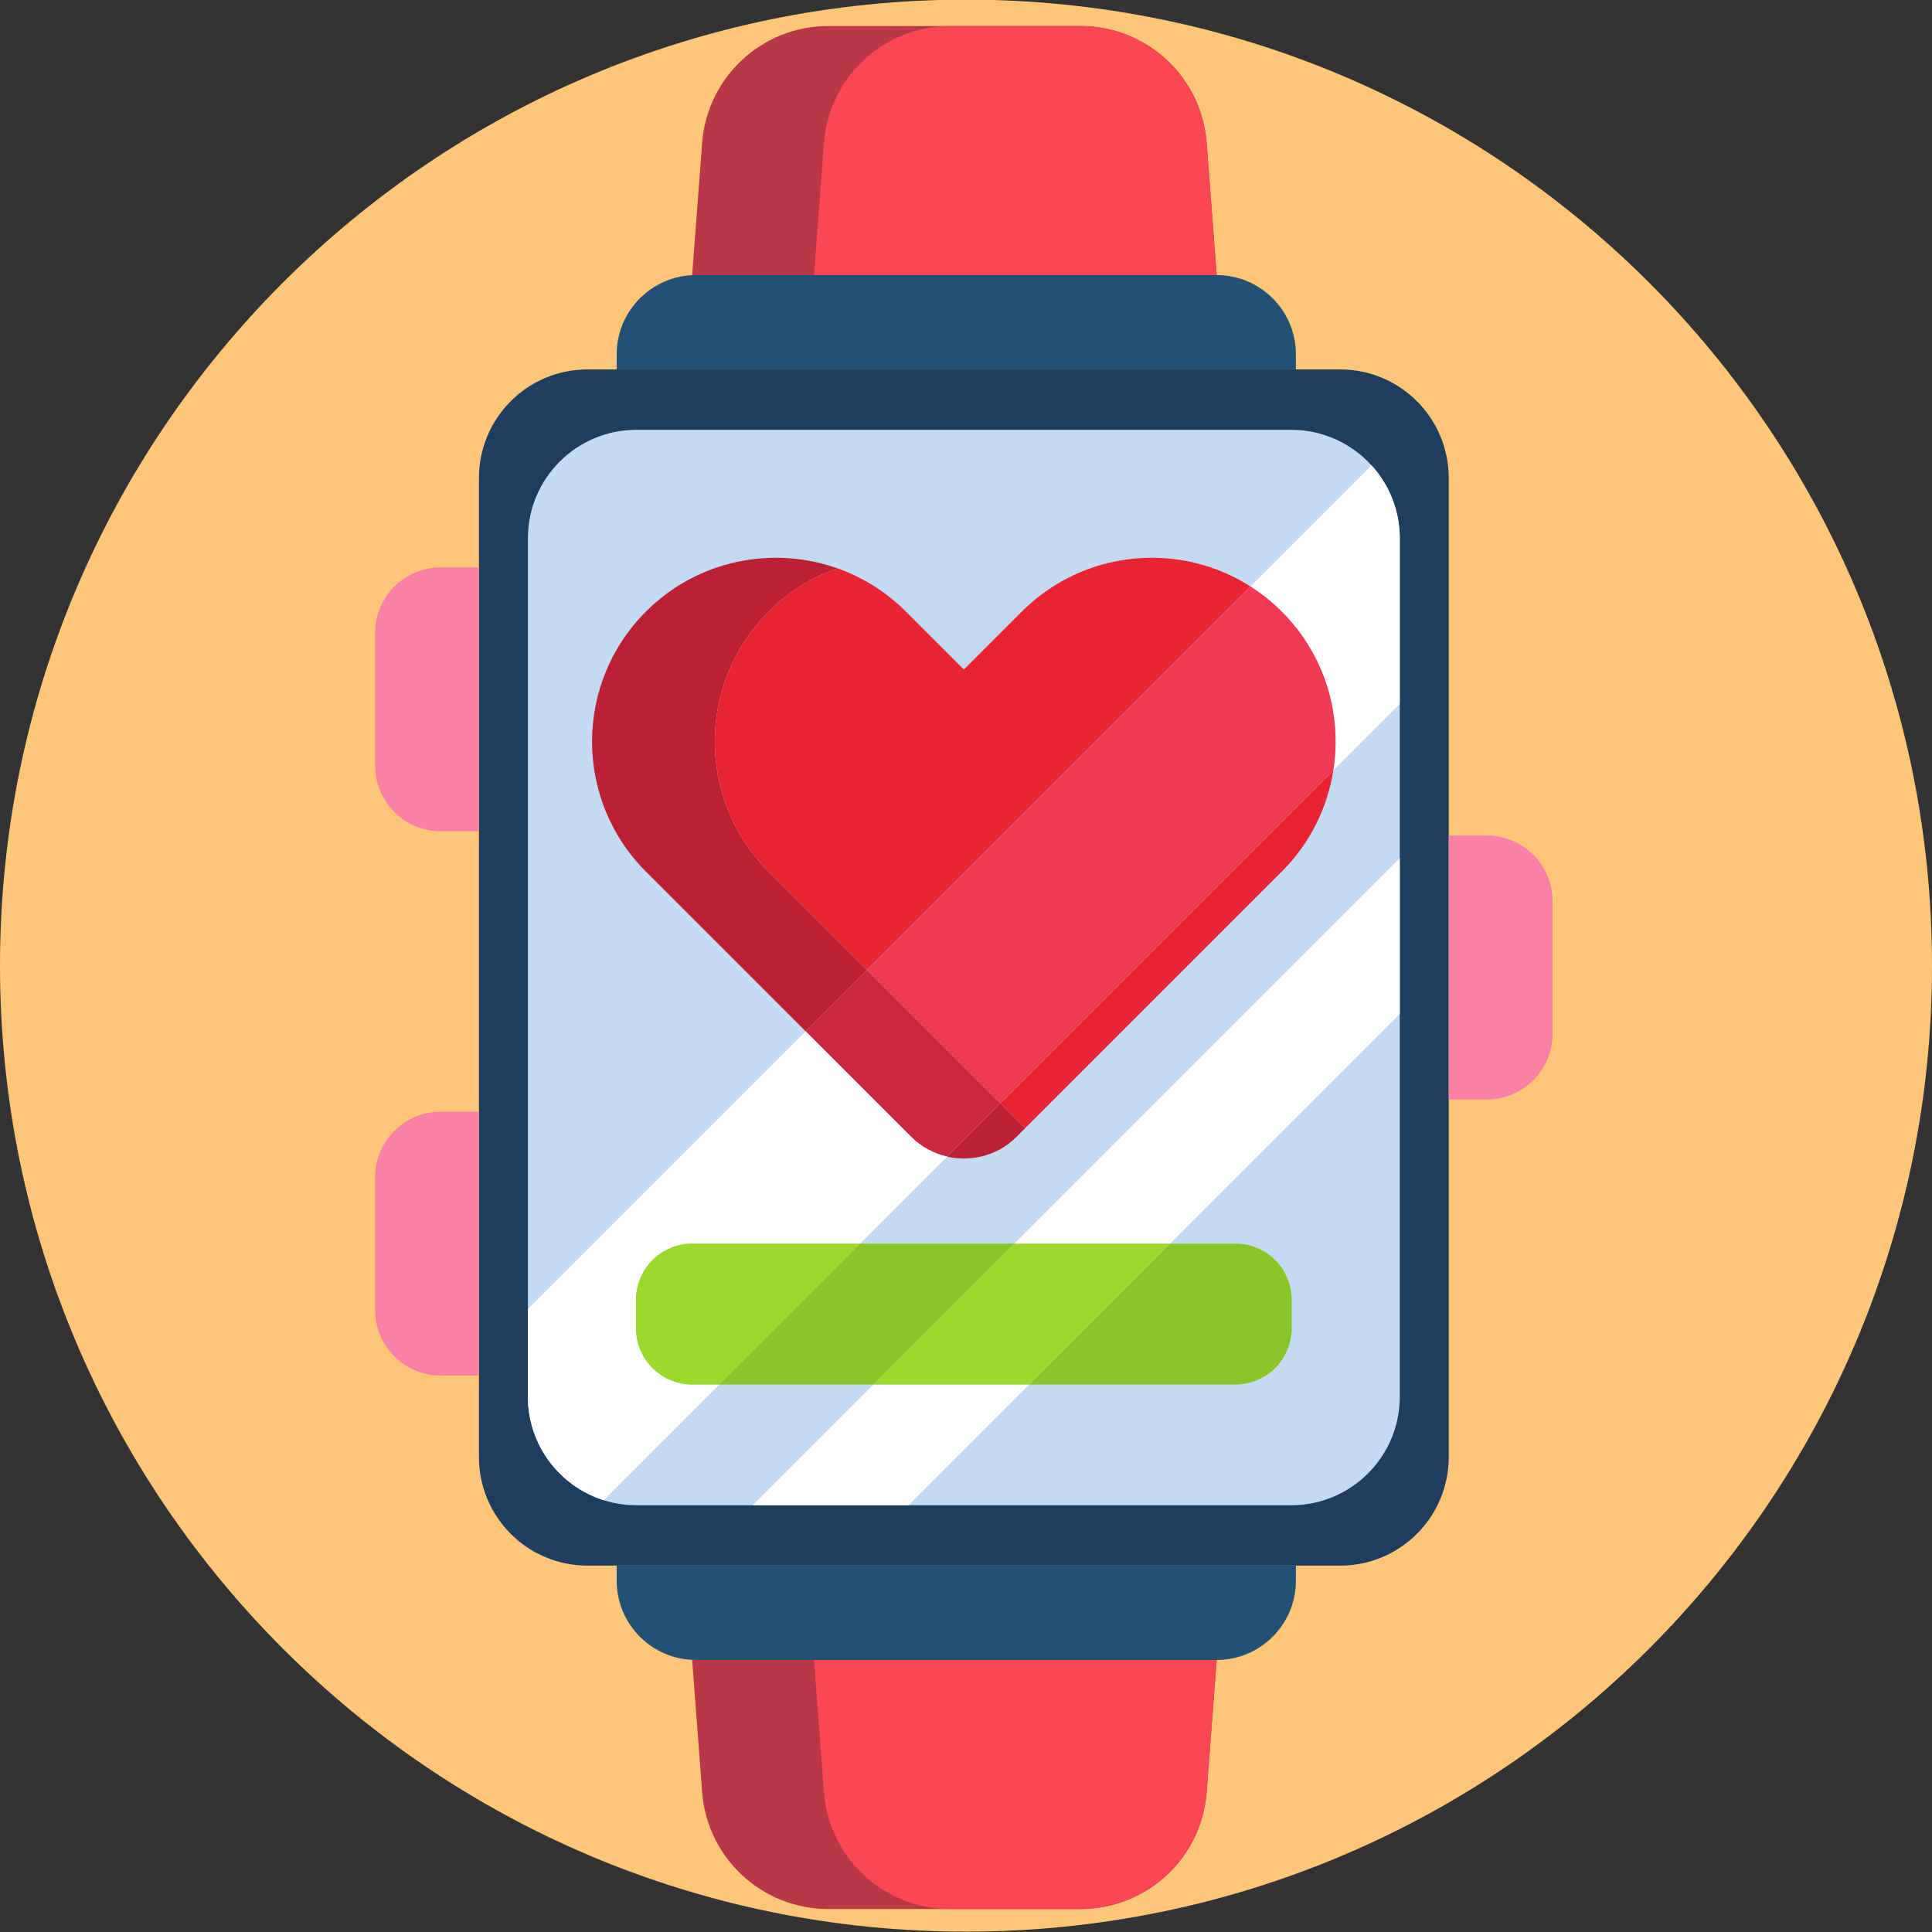 <?xml version="1.0" encoding="iso-8859-1"?>
<!-- Generator: Adobe Illustrator 22.0.1, SVG Export Plug-In . SVG Version: 6.00 Build 0)  -->
<svg version="1.1" id="Icons" xmlns="http://www.w3.org/2000/svg" xmlns:xlink="http://www.w3.org/1999/xlink" x="0px" y="0px"
	 viewBox="0 0 512 512" style="enable-background:new 0 0 512 512;" xml:space="preserve">
<rect x="0" y="0" width="512" height="512" fill="#333333" stroke="none"/>
<g>
	<path id="XMLID_52_" style="fill:#FDC679;" d="M512,255.904c0,70.692-28.654,134.692-74.981,181.019S326.692,511.904,256,511.904
		S121.308,483.25,74.981,436.924S0,326.597,0,255.904S28.654,121.212,74.981,74.885S185.308-0.096,256-0.096
		s134.692,28.654,181.019,74.981S512,185.212,512,255.904z"/>
	<g id="XMLID_1736_">
		<path id="XMLID_1761_" style="fill:#1F3D5C;" d="M355.163,414.904h-99.736h-99.736c-7.943,0-15.134-3.22-20.339-8.425
			c-5.205-5.205-8.425-12.396-8.425-20.339V256.404V126.668c0-7.943,3.22-15.134,8.425-20.339
			c5.205-5.205,12.396-8.425,20.339-8.425h99.736h99.736c7.943,0,15.134,3.22,20.339,8.425c5.205,5.205,8.425,12.396,8.425,20.339
			v129.736V386.14c0,7.943-3.22,15.134-8.425,20.339C370.297,411.685,363.106,414.904,355.163,414.904z"/>
		<path id="XMLID_1760_" style="fill:#C4DAF2;" d="M370.957,142.664v113.74v113.74c0,7.94-3.22,15.13-8.426,20.335
			c-5.206,5.205-12.399,8.425-20.344,8.425h-86.76h-86.76c-1.515,0-3.005-0.118-4.46-0.344c-1.455-0.226-2.875-0.561-4.25-0.996
			c-5.815-1.845-10.83-5.488-14.391-10.275c-3.561-4.787-5.669-10.72-5.669-17.145v-113.74v-113.74c0-7.94,3.22-15.13,8.426-20.335
			s12.399-8.425,20.344-8.425h86.76h86.76c4.225,0,8.235,0.91,11.845,2.544s6.82,3.991,9.445,6.886
			c2.325,2.555,4.195,5.527,5.484,8.791C370.249,135.389,370.957,138.944,370.957,142.664z"/>
		<path id="XMLID_1759_" style="fill:#245073;" d="M343.427,97.904h-90h-90v-2v-2c0-5.799,2.351-11.049,6.151-14.849
			c3.8-3.8,9.05-6.151,14.849-6.151h69h69c5.799,0,11.049,2.351,14.849,6.151c3.8,3.8,6.151,9.05,6.151,14.849v2V97.904z"/>
		<path id="XMLID_1758_" style="fill:#245073;" d="M163.427,414.904h90h90v2v2c0,5.799-2.35,11.049-6.151,14.849
			c-3.8,3.8-9.05,6.151-14.849,6.151h-69h-69c-5.799,0-11.049-2.351-14.849-6.151c-3.8-3.8-6.151-9.05-6.151-14.849v-2V414.904z"/>
		<path id="XMLID_1757_" style="fill:#FB80A5;" d="M126.927,220.279h-5.083h-5.083c-4.786,0-9.12-1.94-12.257-5.077
			c-3.137-3.137-5.077-7.47-5.077-12.257v-17.625v-17.625c0-4.786,1.94-9.12,5.077-12.257c3.137-3.137,7.47-5.077,12.257-5.077
			h5.083h5.083v34.958V220.279z"/>
		<path id="XMLID_1756_" style="fill:#FB80A5;" d="M383.927,221.446h5.083h5.083c4.786,0,9.12,1.94,12.257,5.077
			s5.077,7.47,5.077,12.257v17.625l0,17.625c0,4.786-1.94,9.12-5.077,12.257s-7.47,5.077-12.257,5.077h-5.083h-5.083l0-34.958
			V221.446z"/>
		<path id="XMLID_1755_" style="fill:#FB80A5;" d="M126.927,364.533h-5.083h-5.083c-4.786,0-9.12-1.94-12.257-5.077
			c-3.137-3.137-5.077-7.47-5.077-12.257v-17.625v-17.625c0-4.786,1.94-9.12,5.077-12.257c3.137-3.137,7.47-5.077,12.257-5.077
			h5.083h5.083v34.958V364.533z"/>
		<path id="XMLID_1754_" style="fill:#B93747;" d="M322.427,72.904h-69.5h-69.5l1.325-17.52l1.325-17.52
			c0.665-8.735,4.635-16.475,10.629-22.031c5.994-5.556,14.011-8.929,22.771-8.929h33.45h33.45c8.76,0,16.777,3.372,22.771,8.929
			s9.964,13.296,10.629,22.031l1.325,17.52L322.427,72.904z"/>
		<path id="XMLID_1753_" style="fill:#FB4755;" d="M322.427,72.904h-53.355h-53.355l1.325-17.52l1.325-17.52
			c0.665-8.735,4.635-16.475,10.629-22.031c5.994-5.556,14.011-8.929,22.771-8.929h17.305h17.305c8.76,0,16.777,3.372,22.771,8.929
			s9.964,13.296,10.629,22.031l1.325,17.52L322.427,72.904z"/>
		<path id="XMLID_1752_" style="fill:#B93747;" d="M322.427,439.904h-69.5h-69.5l1.325,17.52l1.325,17.52
			c0.665,8.735,4.635,16.475,10.629,22.031c5.994,5.556,14.011,8.929,22.771,8.929h33.45h33.45c8.76,0,16.777-3.372,22.771-8.929
			s9.964-13.296,10.629-22.031l1.325-17.52L322.427,439.904z"/>
		<path id="XMLID_1751_" style="fill:#FB4755;" d="M322.427,439.904h-53.355h-53.355l1.325,17.52l1.325,17.52
			c0.665,8.735,4.635,16.475,10.629,22.031c5.994,5.556,14.011,8.929,22.771,8.929h17.305h17.305c8.76,0,16.777-3.372,22.771-8.929
			s9.964-13.296,10.629-22.031l1.325-17.52L322.427,439.904z"/>
		<path id="XMLID_1750_" style="fill:#FFFFFF;" d="M363.477,123.334l-16.045,16.045l-16.045,16.045
			c1.471,0.937,2.903,1.959,4.288,3.067c1.386,1.109,2.725,2.304,4.009,3.588l0,0l0,0c5.731,5.731,9.733,12.534,12.009,19.764
			c2.276,7.23,2.826,14.886,1.652,22.323l8.805-8.806l8.805-8.806v-21.945v-21.945c0-3.72-0.708-7.275-1.996-10.539
			C367.672,128.862,365.802,125.889,363.477,123.334z"/>
		<path id="XMLID_1749_" style="fill:#BB2133;" d="M219.049,246.337l-7.675-7.675l-7.675-7.675
			c-9.514-9.514-14.271-21.984-14.271-34.453c0-12.47,4.757-24.939,14.271-34.453l0,0l0,0c2.656-2.656,5.543-4.941,8.596-6.855
			c3.053-1.914,6.272-3.457,9.593-4.63c-8.573-3.028-17.823-3.586-26.645-1.672c-8.822,1.914-17.215,6.299-24.073,13.157l0,0l0,0
			c-9.514,9.514-14.271,21.984-14.271,34.453c0,12.47,4.757,24.939,14.271,34.453l7.675,7.675l7.675,7.675l13.489,13.489
			l13.489,13.489l8.132-8.132l8.132-8.132l-5.356-5.356L219.049,246.337z"/>
		<path id="XMLID_1748_" style="fill:#BB2133;" d="M250.999,306.518c3.212,0.734,6.57,0.664,9.751-0.215
			c3.181-0.879,6.184-2.566,8.685-5.068l1.128-1.128l1.128-1.128l-3.289-3.289l-3.289-3.289l-7.058,7.058L250.999,306.518z"/>
		<path id="XMLID_1747_" style="fill:#CC2840;" d="M229.762,257.049l-8.132,8.132l-8.132,8.132l13.961,13.961l13.961,13.961
			c1.367,1.367,2.884,2.487,4.499,3.365c1.615,0.879,3.326,1.516,5.081,1.917l7.058-7.058l7.058-7.058l-17.676-17.676
			L229.762,257.049z"/>
		<path id="XMLID_1746_" style="fill:#E92433;" d="M271.691,298.979l26.321-26.321l26.321-26.321l7.675-7.675l7.675-7.675
			c3.783-3.783,6.811-8.033,9.087-12.565c2.276-4.532,3.8-9.346,4.575-14.254l-44.116,44.118l-44.116,44.118l3.289,3.289
			L271.691,298.979z"/>
		<path id="XMLID_1745_" style="fill:#E92433;" d="M203.699,162.079c-9.514,9.514-14.271,21.984-14.271,34.453
			c0,12.47,4.757,24.939,14.271,34.453l7.675,7.675l7.675,7.675l5.356,5.356l5.356,5.356l50.813-50.813l50.813-50.813
			c-1.571-1.001-3.187-1.906-4.838-2.711c-1.651-0.806-3.339-1.512-5.054-2.118c-8.386-2.962-17.418-3.557-26.064-1.787
			c-8.645,1.77-16.903,5.905-23.741,12.403c-0.152,0.145-0.306,0.287-0.459,0.431c-0.153,0.144-0.305,0.289-0.455,0.438
			l-7.675,7.675l-7.675,7.675l-7.675-7.675l-7.675-7.675c-2.656-2.656-5.543-4.941-8.596-6.855c-3.053-1.914-6.272-3.457-9.593-4.63
			c-3.321,1.173-6.54,2.716-9.593,4.63C209.242,157.138,206.355,159.423,203.699,162.079L203.699,162.079L203.699,162.079z"/>
		<path id="XMLID_1744_" style="fill:#F03A51;" d="M339.684,162.079L339.684,162.079L339.684,162.079
			c-1.284-1.284-2.623-2.479-4.009-3.588c-1.386-1.109-2.818-2.13-4.288-3.067l-50.813,50.813l-50.813,50.813l17.676,17.676
			l17.676,17.676l44.116-44.118l44.116-44.118c1.174-7.437,0.624-15.093-1.652-22.323
			C349.418,174.613,345.415,167.81,339.684,162.079z"/>
		<path id="XMLID_1743_" style="fill:#FFFFFF;" d="M168.554,352.032v-3.792v-3.792c0-4.107,1.665-7.825,4.356-10.517
			c2.691-2.691,6.41-4.356,10.517-4.356h22.258h22.258l11.528-11.528l11.528-11.528c-1.755-0.401-3.466-1.038-5.081-1.917
			c-1.615-0.879-3.132-1.999-4.499-3.365l-13.961-13.961l-13.961-13.961l-36.8,36.8l-36.8,36.8v11.615v11.615
			c0,6.425,2.108,12.357,5.669,17.145c3.561,4.788,8.576,8.43,14.391,10.275l15.329-15.33l15.329-15.33h-3.594h-3.594
			c-4.107,0-7.825-1.665-10.517-4.356C170.219,359.857,168.554,356.139,168.554,352.032z"/>
		<polygon id="XMLID_10_" style="fill:#FFFFFF;" points="199.477,398.904 220.117,398.904 240.757,398.904 256.757,382.904 
			272.757,366.904 252.117,366.904 231.477,366.904 215.477,382.904 		"/>
		<polygon id="XMLID_1741_" style="fill:#FFFFFF;" points="370.957,227.424 319.882,278.499 268.807,329.574 289.447,329.574 
			310.087,329.574 340.522,299.139 370.957,268.704 370.957,248.064 		"/>
		<polygon id="XMLID_1740_" style="fill:#89C527;" points="227.943,329.574 209.279,348.239 190.615,366.904 211.046,366.904 
			231.477,366.904 250.142,348.239 268.807,329.574 248.375,329.574 		"/>
		<path id="XMLID_1739_" style="fill:#89C527;" d="M327.427,366.904c4.107,0,7.825-1.665,10.517-4.356
			c2.691-2.691,4.356-6.41,4.356-10.517v-3.792v-3.792c0-4.107-1.665-7.825-4.356-10.517c-2.691-2.691-6.41-4.356-10.517-4.356
			h-8.67h-8.67l-18.665,18.665l-18.665,18.665h27.335H327.427z"/>
		<path id="XMLID_1738_" style="fill:#9CD92C;" d="M183.427,329.574c-4.107,0-7.825,1.665-10.517,4.356
			c-2.691,2.691-4.356,6.41-4.356,10.517v3.792v3.792c0,4.107,1.665,7.825,4.356,10.517c2.691,2.691,6.41,4.356,10.517,4.356h3.594
			h3.594l18.664-18.665l18.664-18.665h-22.258H183.427z"/>
		<polygon id="XMLID_1737_" style="fill:#9CD92C;" points="231.477,366.904 252.117,366.904 272.757,366.904 291.422,348.239 
			310.087,329.574 289.447,329.574 268.807,329.574 250.142,348.239 		"/>
	</g>
</g>
</svg>
